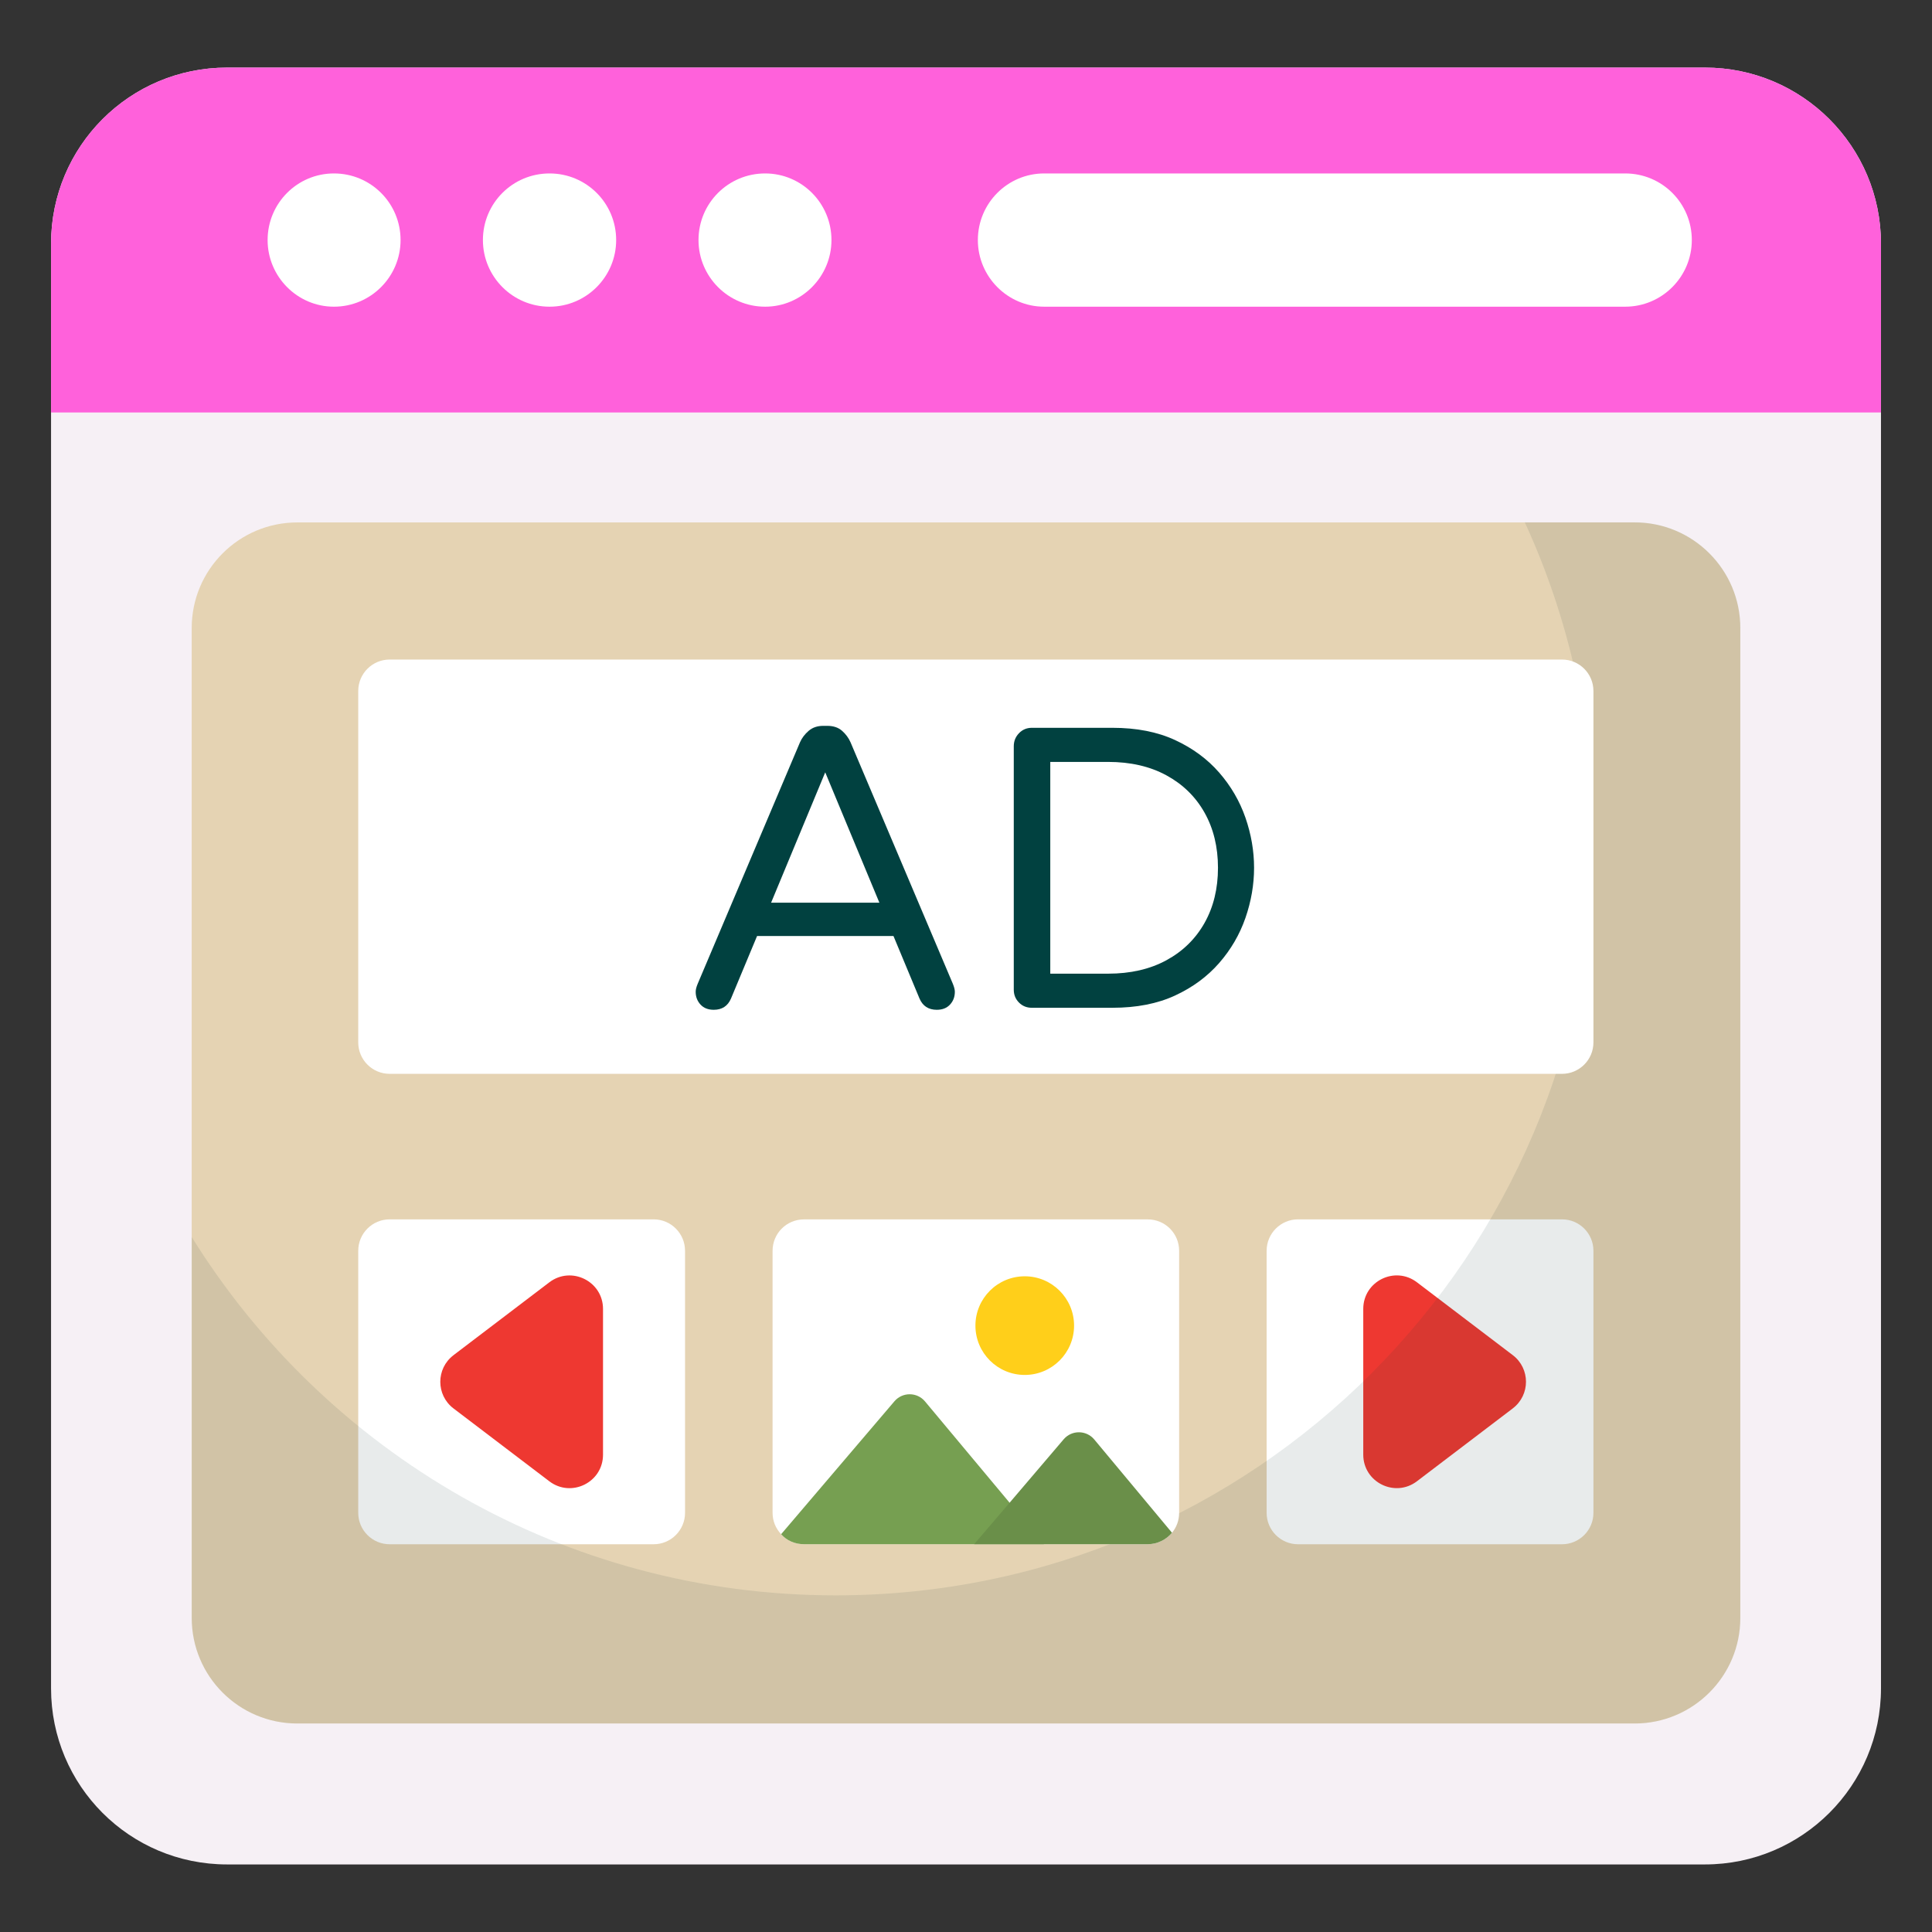 <svg xmlns="http://www.w3.org/2000/svg" id="Layer_1" viewBox="0 0 66 66"><rect x="0" y="0" width="66" height="66" fill="#333333" stroke="none"/><g><g><g><g><path d="m64.257 8.322v49.357c0 3.319-2.694 6.013-6.013 6.013h-50.487c-3.331 0-6.013-2.694-6.013-6.013v-49.357c0-3.319 2.682-6.013 6.013-6.013h50.487c3.319 0 6.013 2.694 6.013 6.013z" fill="#f6f0f5"></path></g><g><path d="m64.257 14.091v-5.769c0-3.319-2.694-6.013-6.013-6.013h-50.487c-3.331 0-6.013 2.694-6.013 6.013v5.769z" fill="#ff61db"></path></g><g><path d="m10.157 58.878c-1.993 0-3.608-1.615-3.608-3.608v-33.815c0-1.993 1.615-3.608 3.608-3.608h45.686c1.993 0 3.608 1.615 3.608 3.608v33.815c0 1.993-1.615 3.608-3.608 3.608z" fill="#e5d3b3"></path></g><g><g><path d="m22.328 52.754h-9.016c-.593 0-1.074-.481-1.074-1.074v-8.951c0-.593.481-1.074 1.074-1.074h9.016c.593 0 1.074.481 1.074 1.074v8.951c0 .593-.481 1.074-1.074 1.074z" fill="#fff"></path></g><g><path d="m53.36 52.754h-9.016c-.593 0-1.074-.481-1.074-1.074v-8.951c0-.593.481-1.074 1.074-1.074h9.016c.593 0 1.074.481 1.074 1.074v8.951c0 .593-.481 1.074-1.074 1.074z" fill="#fff"></path></g></g><g><g><path d="m15.492 46.295 3.274-2.489c.752-.572 1.834-.035 1.834.909v4.979c0 .945-1.082 1.481-1.834.909l-3.274-2.489c-.601-.457-.601-1.361 0-1.818z" fill="#ee3831"></path></g></g><g><g><path d="m51.679 48.113-3.274 2.489c-.752.572-1.834.035-1.834-.909v-4.979c0-.945 1.082-1.481 1.834-.909l3.274 2.489c.601.457.601 1.361 0 1.818z" fill="#ee3831"></path></g></g><g opacity=".1"><path d="m59.453 21.456v33.816c0 1.993-1.621 3.604-3.614 3.604h-45.684c-1.993 0-3.604-1.612-3.604-3.604v-13.011c4.562 7.345 12.708 12.239 21.997 12.239 14.3 0 25.885-11.594 25.885-25.894 0-3.839-.84-7.492-2.344-10.764h3.751c1.993 0 3.614 1.621 3.614 3.614z" fill="#103635"></path></g><g><g><path d="m13.684 8.201c0 1.25-1.016 2.276-2.276 2.276-1.25 0-2.266-1.026-2.266-2.276 0-1.26 1.016-2.276 2.266-2.276 1.26 0 2.276 1.016 2.276 2.276z" fill="#fff"></path></g><g><path d="m21.049 8.201c0 1.25-1.016 2.276-2.276 2.276s-2.276-1.026-2.276-2.276c0-1.26 1.016-2.276 2.276-2.276s2.276 1.016 2.276 2.276z" fill="#fff"></path></g><g><path d="m57.795 8.201c0 1.25-1.016 2.276-2.276 2.276h-19.848c-1.25 0-2.266-1.026-2.266-2.276 0-1.26 1.016-2.276 2.266-2.276h19.848c1.26 0 2.276 1.016 2.276 2.276z" fill="#fff"></path></g><g><path d="m28.404 8.201c0 1.25-1.016 2.276-2.266 2.276-1.26 0-2.276-1.026-2.276-2.276 0-1.26 1.016-2.276 2.276-2.276 1.25 0 2.266 1.016 2.266 2.276z" fill="#fff"></path></g></g></g><g><path d="m53.36 36.684h-40.048c-.593 0-1.074-.481-1.074-1.074v-12.005c0-.593.481-1.074 1.074-1.074h40.048c.593 0 1.074.481 1.074 1.074v12.005c-0.0.593-.481 1.074-1.074 1.074z" fill="#fff"></path></g><g><g><g><path d="m24.383 34.496c-.192 0-.343-.06-.452-.178-.11-.119-.165-.265-.165-.438 0-.073.023-.165.069-.274l3.494-8.248c.064-.146.162-.276.295-.391.132-.114.299-.171.5-.171h.137c.21 0 .379.057.507.171.128.114.224.245.288.391l3.494 8.248c.045.11.069.201.069.274 0 .174-.055.32-.165.438-.11.119-.26.178-.452.178-.283 0-.48-.128-.59-.384l-.89-2.137h-4.659l-.891 2.137c-.11.256-.306.384-.589.384zm1.959-3.659h3.699l-1.85-4.453z" fill="#014140"></path></g><g><path d="m35.249 34.427c-.174 0-.321-.059-.439-.178s-.178-.265-.178-.439v-8.317c0-.174.06-.322.178-.445.118-.123.265-.185.439-.185h2.754c.822 0 1.535.139 2.138.418.603.279 1.105.649 1.507 1.11.402.461.701.975.898 1.541.196.566.295 1.137.295 1.713 0 .575-.099 1.147-.295 1.713-.197.567-.496 1.08-.898 1.541-.403.461-.904.831-1.507 1.11s-1.315.418-2.138.418h-2.754zm.63-1.165h1.974c.767 0 1.432-.153 1.994-.459.562-.306.996-.731 1.302-1.274.305-.543.459-1.171.459-1.884s-.154-1.341-.459-1.884c-.306-.544-.74-.968-1.302-1.274-.562-.306-1.227-.459-1.994-.459h-1.974z" fill="#014140"></path></g></g></g><g><path d="m40.281 42.73v8.947c0 .264-.088.498-.244.684-.195.234-.498.391-.83.391h-11.741c-.313 0-.596-.127-.781-.342-.186-.195-.293-.449-.293-.733v-8.947c0-.596.479-1.074 1.074-1.074h11.741c.596 0 1.074.479 1.074 1.074z" fill="#fff"></path></g><g><path d="m35.661 52.752h-8.195c-.313 0-.596-.127-.781-.342l3.87-4.54c.275-.322.774-.32 1.045.005l2.89 3.461z" fill="#769f51"></path></g><g><path d="m40.037 52.361c-.195.234-.498.391-.83.391h-5.929l1.211-1.416 1.847-2.167c.275-.323.774-.32 1.046.006z" fill="#6a8f49"></path></g><g><circle cx="35.007" cy="45.285" fill="#ffcf1a" r="1.685"></circle></g></g></g></svg>
